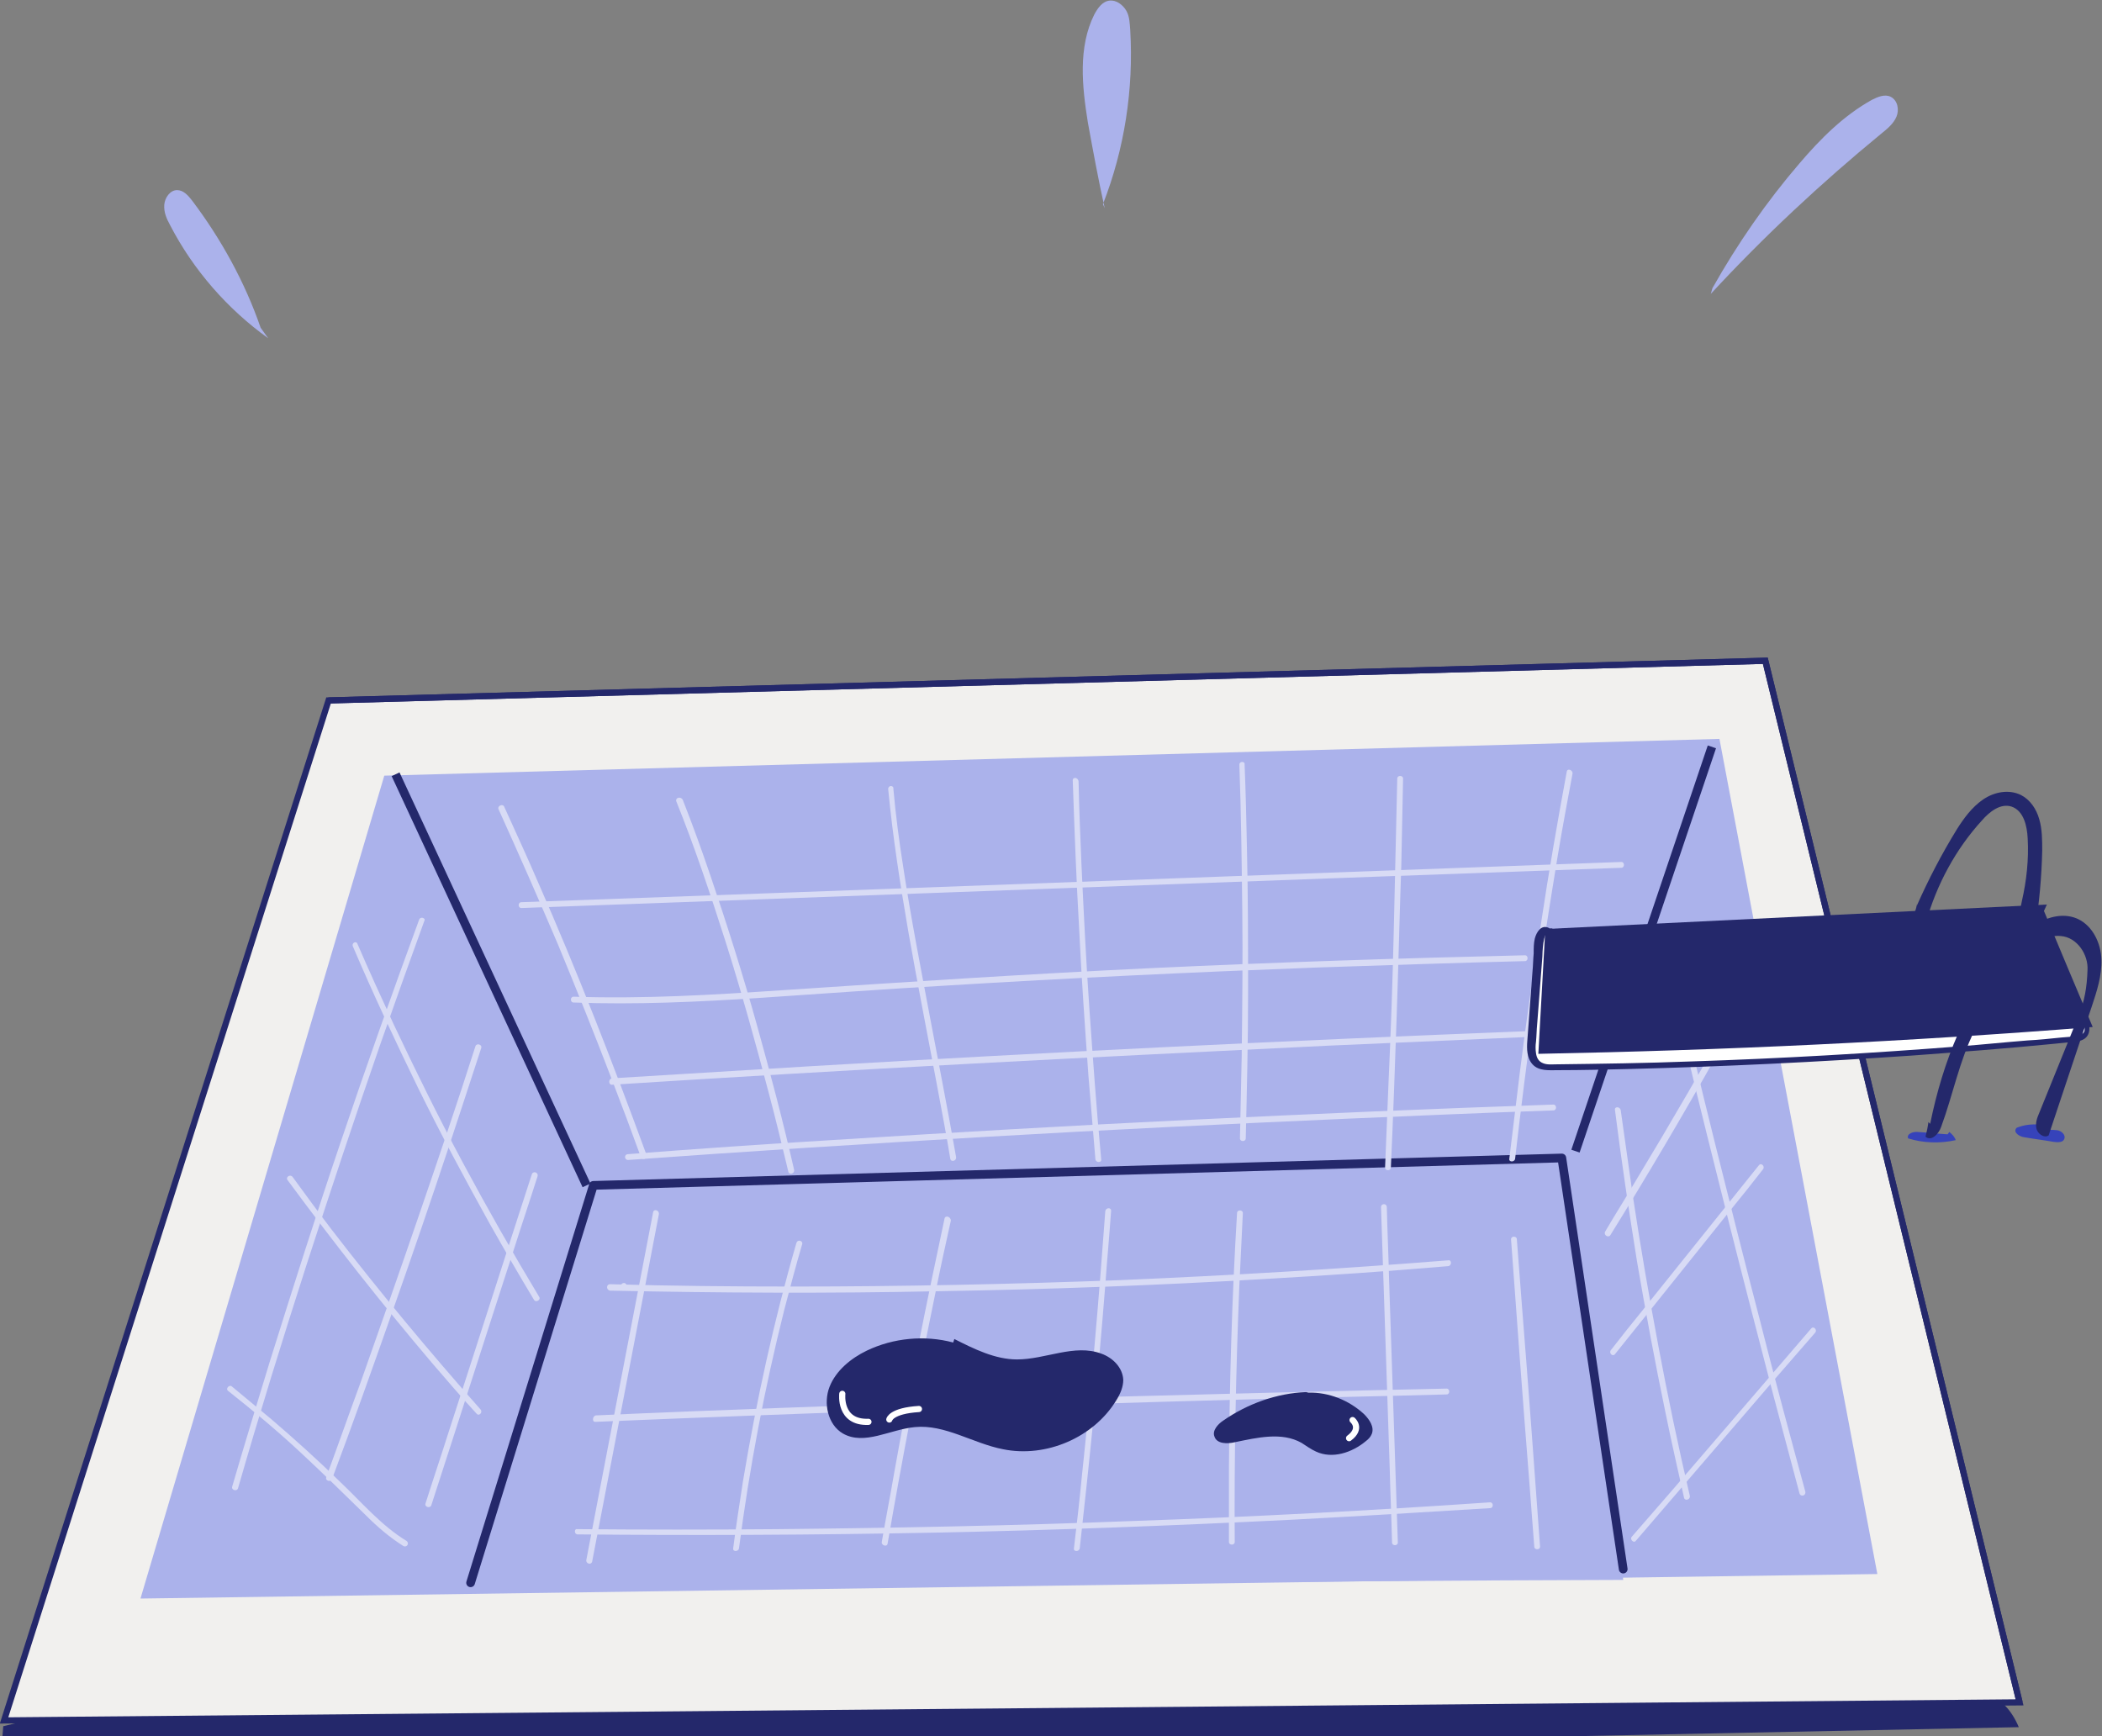<svg width="184" height="152" viewBox="0 0 184 152" fill="none" xmlns="http://www.w3.org/2000/svg">
<rect x="0" y="0" width="184" height="152" fill="#808080" stroke="none"/>
<g clip-path="url(#clip0_291_1244)">
<path d="M0.183 152.396C-0.478 153.412 0.794 154.768 1.71 154.768C60.029 153.582 118.347 152.396 176.716 151.211C175.342 147.908 172.493 147.569 170.05 147.569C123.538 147.908 77.025 148.247 30.513 148.501C20.437 148.585 10.31 148.67 0.285 151.126" fill="#24286B"/>
<path d="M33.385 67.243C38.721 79.855 44.565 92.21 50.967 104.311C51.475 105.281 52.034 106.303 52.949 106.915C53.965 107.63 55.286 107.783 56.506 107.885C71.7 109.213 86.995 110.489 102.138 108.498C106.508 107.936 110.827 107.068 115.197 106.711C121.244 106.252 127.393 106.762 133.439 106.098C134.253 105.996 135.116 105.894 135.777 105.435C136.539 104.924 136.946 104.056 137.301 103.239C143.247 90.066 147.718 76.178 150.564 61.984C114.435 61.678 78.305 62.393 42.227 64.231C39.077 64.384 35.469 64.792 33.639 67.396" fill="#ABB2EB"/>
<path d="M32.166 66.375C24.137 89.147 16.413 111.97 8.994 134.946C8.283 137.193 7.724 140.103 9.502 141.635C10.518 142.503 11.941 142.554 13.262 142.605C20.478 142.809 27.694 142.962 34.91 143.167C36.688 143.218 38.517 143.218 40.093 142.401C42.074 141.328 43.192 139.133 44.107 137.04C47.054 130.249 49.646 123.305 51.78 116.208C52.542 113.706 53.254 111.102 53.508 108.498C54.27 99.869 49.9 91.7 45.479 84.246C42.684 79.497 39.839 74.8 36.942 70.153C35.875 68.469 34.198 66.528 32.318 67.141" fill="#ABB2EB"/>
<path d="M150.818 61.627C148.887 65.558 147.007 69.49 145.076 73.421C140.756 82.356 136.386 91.445 134.913 101.248C133.49 110.847 135.014 120.599 136.488 130.147C137.047 133.823 137.911 137.908 140.96 140.001C142.433 140.971 144.212 141.328 145.99 141.584C151.021 142.35 156.102 142.401 161.133 141.89C162.81 141.686 164.639 141.328 165.656 140.001C166.418 138.98 166.469 137.601 166.469 136.274C166.469 119.118 160.117 102.575 158.084 85.522C157.068 77.2 156.763 67.907 150.919 61.933" fill="#ABB2EB"/>
<path d="M154.528 57.849L28.761 61.321L0.356 150.621L176.784 149.039L154.528 57.849Z" fill="#F1F0EE" stroke="#24286B" stroke-width="0.541" stroke-miterlimit="10"/>
<path d="M176.785 149.039L154.528 57.849L28.761 61.321" stroke="#24286B" stroke-width="0.541" stroke-miterlimit="10"/>
<path d="M150.513 64.69L33.639 67.907L12.297 139.95L164.335 137.805L150.513 64.69Z" fill="#ABB2EB"/>
<path d="M51.506 103.338C80.358 103.019 109.159 102.165 138.011 100.779C139.183 114.483 140.458 124.614 142.089 138.318C116.55 138.371 61.803 138.958 40.597 139.171C40.546 139.224 47.682 115.709 51.506 103.338Z" fill="#ABB2EB"/>
<path d="M41.194 138.571L51.94 103.778L136.716 101.379L142.089 137.371" stroke="#24286B" stroke-width="0.762" stroke-linecap="round" stroke-linejoin="round"/>
<path d="M43.65 70.868C45.428 74.8 47.156 78.731 48.833 82.663C50.459 86.594 52.034 90.526 53.559 94.508C54.422 96.755 55.286 99.052 56.099 101.299C56.201 101.605 56.709 101.452 56.607 101.146C55.134 97.112 53.609 93.079 52.034 89.096C50.459 85.114 48.833 81.182 47.105 77.251C46.14 75.004 45.123 72.809 44.107 70.562C43.904 70.358 43.497 70.613 43.65 70.868Z" fill="#D8DBF5"/>
<path d="M59.199 70.154C60.825 74.187 62.197 78.323 63.519 82.459C64.891 86.799 66.11 91.19 67.279 95.632C67.889 97.929 68.448 100.227 69.007 102.576C69.057 102.882 69.566 102.78 69.515 102.422C68.549 98.184 67.431 93.947 66.263 89.76C65.043 85.369 63.671 81.029 62.197 76.689C61.435 74.442 60.622 72.196 59.758 70.001C59.555 69.694 59.098 69.847 59.199 70.154Z" fill="#D8DBF5"/>
<path d="M77.747 69.081C78.153 73.319 78.814 77.506 79.525 81.642C80.287 85.981 81.151 90.373 81.964 94.712C82.371 96.959 82.828 99.206 83.184 101.452C83.235 101.758 83.743 101.656 83.692 101.299C82.981 97.214 82.168 93.13 81.405 89.045C80.592 84.705 79.728 80.314 79.068 75.923C78.712 73.677 78.407 71.379 78.204 69.081C78.255 68.724 77.747 68.724 77.747 69.081Z" fill="#D8DBF5"/>
<path d="M93.906 68.366C94.058 72.706 94.211 76.995 94.465 81.335C94.668 85.624 94.973 89.913 95.278 94.202C95.481 96.653 95.684 99.052 95.888 101.503C95.938 101.809 96.447 101.809 96.396 101.503C95.989 97.214 95.684 92.874 95.379 88.585C95.075 84.296 94.871 80.008 94.668 75.719C94.566 73.268 94.465 70.868 94.414 68.417C94.363 68.009 93.855 68.009 93.906 68.366Z" fill="#D8DBF5"/>
<path d="M108.489 66.937C108.642 71.174 108.693 75.412 108.743 79.65C108.794 83.939 108.743 88.177 108.693 92.466C108.642 94.865 108.591 97.265 108.54 99.665C108.54 99.971 109.048 99.971 109.048 99.665C109.15 95.427 109.252 91.189 109.252 86.951C109.252 82.662 109.252 78.425 109.15 74.136C109.099 71.736 109.048 69.336 108.947 66.937C108.998 66.63 108.489 66.63 108.489 66.937Z" fill="#D8DBF5"/>
<path d="M122.31 68.162C122.209 72.604 122.107 76.995 122.005 81.438C121.904 85.879 121.751 90.27 121.548 94.713C121.447 97.214 121.345 99.716 121.243 102.218C121.243 102.524 121.751 102.524 121.751 102.218C121.955 97.776 122.107 93.385 122.26 88.943C122.412 84.501 122.514 80.11 122.666 75.668C122.717 73.166 122.768 70.664 122.819 68.162C122.819 67.856 122.31 67.856 122.31 68.162Z" fill="#D8DBF5"/>
<path d="M137.148 67.549C136.335 71.94 135.573 76.331 134.913 80.722C134.201 85.113 133.591 89.504 133.032 93.946C132.728 96.448 132.423 98.95 132.118 101.452C132.067 101.758 132.575 101.758 132.626 101.452C133.134 97.01 133.693 92.619 134.303 88.228C134.913 83.837 135.624 79.446 136.335 75.055C136.742 72.604 137.199 70.153 137.657 67.703C137.657 67.396 137.199 67.243 137.148 67.549Z" fill="#D8DBF5"/>
<path d="M57.167 106.15C55.642 114.064 54.118 122.029 52.593 129.943C52.187 132.138 51.73 134.385 51.323 136.58C51.272 136.887 51.73 137.04 51.831 136.733C53.355 128.819 54.88 120.854 56.404 112.94C56.811 110.745 57.268 108.498 57.675 106.303C57.726 105.945 57.217 105.792 57.167 106.15Z" fill="#D8DBF5"/>
<path d="M69.718 108.804C67.736 115.646 66.212 122.641 65.043 129.636C64.738 131.627 64.433 133.567 64.179 135.559C64.128 135.865 64.636 135.865 64.687 135.559C65.602 128.513 66.923 121.569 68.651 114.676C69.159 112.736 69.667 110.796 70.226 108.906C70.277 108.6 69.819 108.498 69.718 108.804Z" fill="#D8DBF5"/>
<path d="M82.675 106.711C81.1 114.063 79.627 121.416 78.305 128.768C77.95 130.862 77.543 132.904 77.188 134.997C77.137 135.304 77.645 135.457 77.696 135.15C78.966 127.747 80.389 120.395 81.913 113.042C82.32 111 82.777 108.907 83.234 106.864C83.234 106.507 82.726 106.354 82.675 106.711Z" fill="#D8DBF5"/>
<path d="M96.751 106.047C96.192 113.757 95.532 121.416 94.719 129.074C94.515 131.219 94.261 133.414 94.007 135.559C93.956 135.865 94.465 135.865 94.515 135.559C95.379 127.9 96.141 120.241 96.751 112.532C96.904 110.387 97.107 108.192 97.259 106.047C97.31 105.69 96.802 105.69 96.751 106.047Z" fill="#D8DBF5"/>
<path d="M108.286 106.201C107.829 113.706 107.625 121.161 107.575 128.666C107.575 130.76 107.575 132.904 107.575 134.997C107.575 135.304 108.083 135.304 108.083 134.997C108.032 127.492 108.184 119.986 108.489 112.532C108.591 110.438 108.692 108.294 108.794 106.201C108.794 105.894 108.286 105.894 108.286 106.201Z" fill="#D8DBF5"/>
<path d="M120.888 105.69C121.142 113.298 121.396 120.956 121.65 128.564C121.701 130.708 121.802 132.904 121.853 135.048C121.853 135.355 122.361 135.355 122.361 135.048C122.107 127.441 121.853 119.782 121.599 112.174C121.548 110.03 121.447 107.834 121.396 105.69C121.396 105.333 120.888 105.333 120.888 105.69Z" fill="#D8DBF5"/>
<path d="M132.27 108.498C132.778 115.493 133.287 122.437 133.846 129.432C133.998 131.423 134.15 133.415 134.303 135.406C134.303 135.712 134.811 135.712 134.811 135.406C134.303 128.411 133.795 121.467 133.236 114.472C133.083 112.481 132.931 110.49 132.778 108.498C132.778 108.192 132.27 108.192 132.27 108.498Z" fill="#D8DBF5"/>
<path d="M36.688 80.518C34.35 86.9 32.064 93.334 29.879 99.818C27.694 106.251 25.661 112.685 23.628 119.169C22.511 122.845 21.393 126.471 20.326 130.147C20.224 130.453 20.732 130.606 20.834 130.3C22.714 123.764 24.746 117.229 26.83 110.745C28.913 104.311 31.047 97.878 33.283 91.445C34.554 87.82 35.824 84.245 37.145 80.62C37.298 80.365 36.789 80.212 36.688 80.518Z" fill="#D8DBF5"/>
<path d="M41.617 91.598C40.041 96.55 38.364 101.452 36.688 106.353C35.011 111.255 33.283 116.157 31.555 121.058C30.539 123.815 29.573 126.572 28.557 129.33C28.456 129.636 28.913 129.789 29.065 129.483C30.895 124.632 32.622 119.731 34.35 114.829C36.078 109.927 37.755 105.026 39.381 100.124C40.295 97.367 41.21 94.559 42.125 91.751C42.226 91.444 41.718 91.291 41.617 91.598Z" fill="#D8DBF5"/>
<path d="M46.546 102.831C44.107 110.336 41.719 117.842 39.28 125.347C38.619 127.441 37.908 129.534 37.247 131.628C37.145 131.934 37.654 132.087 37.755 131.781C40.194 124.275 42.583 116.77 45.022 109.264C45.682 107.171 46.394 105.077 47.054 102.984C47.156 102.627 46.648 102.473 46.546 102.831Z" fill="#D8DBF5"/>
<path d="M141.366 97.164C141.925 101.606 142.586 105.997 143.297 110.439C144.059 114.881 144.872 119.272 145.787 123.663C146.295 126.165 146.854 128.615 147.413 131.117C147.464 131.424 147.972 131.322 147.921 130.964C146.905 126.624 145.99 122.233 145.177 117.893C144.364 113.553 143.602 109.162 142.942 104.771C142.586 102.269 142.23 99.716 141.874 97.215C141.824 96.857 141.315 96.857 141.366 97.164Z" fill="#D8DBF5"/>
<path d="M147.566 91.751C148.785 96.857 150.056 101.911 151.326 106.966C152.596 112.021 153.918 117.076 155.239 122.181C156.001 125.041 156.763 127.9 157.525 130.759C157.627 131.065 158.084 130.963 158.034 130.606C156.662 125.551 155.29 120.496 154.019 115.442C152.698 110.387 151.428 105.332 150.157 100.226C149.446 97.367 148.735 94.508 148.074 91.598C147.972 91.291 147.464 91.444 147.566 91.751Z" fill="#D8DBF5"/>
<path d="M140.96 108.14C144.162 102.984 147.262 97.725 150.26 92.415C151.123 90.934 151.936 89.453 152.749 87.921C152.902 87.615 152.495 87.36 152.292 87.666C149.345 92.976 146.296 98.235 143.146 103.443C142.282 104.924 141.367 106.353 140.503 107.834C140.351 108.14 140.808 108.396 140.96 108.14Z" fill="#D8DBF5"/>
<path d="M141.366 118.557C144.72 114.37 148.125 110.132 151.479 105.945C152.444 104.771 153.41 103.545 154.324 102.371C154.527 102.116 154.172 101.758 153.968 102.014C150.615 106.2 147.21 110.438 143.856 114.625C142.891 115.799 141.925 117.025 141.011 118.199C140.807 118.454 141.163 118.812 141.366 118.557Z" fill="#D8DBF5"/>
<path d="M143.196 134.895C147.261 130.147 151.326 125.45 155.391 120.701C156.56 119.374 157.729 117.995 158.897 116.668C159.101 116.412 158.745 116.055 158.542 116.31C154.477 121.059 150.411 125.756 146.346 130.504C145.177 131.832 144.009 133.211 142.84 134.538C142.637 134.742 142.992 135.151 143.196 134.895Z" fill="#D8DBF5"/>
<path d="M45.632 79.497C58.183 79.037 70.734 78.578 83.285 78.118C95.786 77.659 108.286 77.199 120.787 76.74C127.85 76.485 134.862 76.229 141.925 75.974C142.23 75.974 142.23 75.463 141.925 75.463C129.374 75.923 116.823 76.382 104.272 76.842C91.771 77.302 79.271 77.761 66.771 78.221C59.707 78.476 52.695 78.731 45.632 78.986C45.327 78.986 45.327 79.497 45.632 79.497Z" fill="#D8DBF5"/>
<path d="M50.205 87.769C55.642 87.973 61.13 87.718 66.567 87.36C71.954 87.003 77.391 86.594 82.777 86.288C93.601 85.624 104.424 85.114 115.248 84.705C121.345 84.501 127.392 84.297 133.49 84.143C133.795 84.143 133.795 83.633 133.49 83.633C122.616 83.888 111.691 84.246 100.816 84.756C89.993 85.267 79.169 85.981 68.397 86.696C62.349 87.105 56.303 87.462 50.205 87.258C49.9 87.258 49.9 87.769 50.205 87.769Z" fill="#D8DBF5"/>
<path d="M53.559 94.968C63.976 94.304 74.444 93.691 84.911 93.129C95.379 92.568 105.796 92.057 116.264 91.547C122.108 91.291 128.002 91.036 133.846 90.781C134.151 90.781 134.151 90.27 133.846 90.27C123.378 90.679 112.961 91.138 102.493 91.649C92.025 92.159 81.609 92.721 71.141 93.334C65.297 93.691 59.403 94.048 53.559 94.406C53.254 94.457 53.254 94.968 53.559 94.968Z" fill="#D8DBF5"/>
<path d="M54.982 101.554C65.501 100.788 76.07 100.125 86.589 99.512C97.107 98.899 107.677 98.389 118.195 97.929C124.09 97.674 130.035 97.418 135.98 97.214C136.285 97.214 136.285 96.704 135.98 96.704C125.411 97.061 114.892 97.521 104.323 98.031C93.753 98.542 83.235 99.154 72.716 99.818C66.822 100.176 60.876 100.584 54.982 101.044C54.626 101.044 54.626 101.554 54.982 101.554Z" fill="#D8DBF5"/>
<path d="M30.895 82.867C32.674 87.054 34.605 91.138 36.587 95.223C38.568 99.257 40.703 103.239 42.888 107.171C44.158 109.417 45.428 111.613 46.749 113.808C46.902 114.064 47.359 113.808 47.207 113.553C44.869 109.673 42.633 105.741 40.499 101.759C38.365 97.776 36.383 93.742 34.452 89.658C33.385 87.36 32.318 85.011 31.302 82.663C31.2 82.305 30.743 82.561 30.895 82.867Z" fill="#D8DBF5"/>
<path d="M25.153 103.29C29.218 108.805 33.436 114.166 37.857 119.374C39.127 120.854 40.398 122.335 41.719 123.765C41.922 124.02 42.278 123.662 42.075 123.407C37.552 118.301 33.182 113.042 29.015 107.63C27.846 106.098 26.729 104.567 25.611 103.035C25.407 102.78 25.001 103.035 25.153 103.29Z" fill="#D8DBF5"/>
<path d="M19.97 121.773C22.104 123.458 24.188 125.194 26.17 127.032C28.151 128.87 30.082 130.76 32.013 132.649C33.03 133.67 34.097 134.589 35.316 135.355C35.621 135.508 35.875 135.099 35.57 134.895C33.385 133.568 31.658 131.525 29.777 129.738C27.846 127.849 25.865 126.062 23.781 124.275C22.613 123.305 21.444 122.335 20.275 121.365C20.072 121.212 19.716 121.569 19.97 121.773Z" fill="#D8DBF5"/>
<path d="M54.626 112.838C54.931 112.838 54.931 112.327 54.626 112.327C54.27 112.327 54.27 112.838 54.626 112.838Z" fill="#D8DBF5"/>
<path d="M53.406 112.992C63.01 113.196 72.563 113.247 82.167 113.043C91.721 112.889 101.223 112.532 110.776 111.97C116.112 111.664 121.447 111.307 126.783 110.847C127.088 110.796 127.088 110.285 126.783 110.337C117.23 111.102 107.626 111.664 98.072 112.072C88.519 112.43 79.017 112.634 69.464 112.634C64.128 112.634 58.742 112.583 53.406 112.43C53.051 112.43 53.051 112.94 53.406 112.992Z" fill="#D8DBF5"/>
<path d="M52.136 124.48C61.842 124.071 71.547 123.714 81.253 123.356C90.908 123.05 100.563 122.744 110.268 122.488C115.705 122.335 121.193 122.233 126.631 122.08C126.935 122.08 126.935 121.569 126.631 121.569C116.925 121.773 107.219 122.029 97.463 122.284C87.808 122.59 78.153 122.897 68.499 123.254C63.061 123.458 57.624 123.663 52.136 123.918C51.831 124.02 51.831 124.531 52.136 124.48Z" fill="#D8DBF5"/>
<path d="M50.56 134.333C60.977 134.435 71.394 134.384 81.76 134.18C92.177 133.975 102.594 133.567 112.961 133.056C118.804 132.75 124.648 132.393 130.441 132.035C130.746 132.035 130.746 131.525 130.441 131.525C120.075 132.239 109.658 132.801 99.241 133.158C88.824 133.567 78.407 133.771 68.04 133.873C62.197 133.924 56.353 133.924 50.509 133.873C50.255 133.822 50.255 134.333 50.56 134.333Z" fill="#D8DBF5"/>
<path d="M51.343 103.778L34.627 67.786M137.911 100.779L149.851 65.386" stroke="#24286B" stroke-width="0.762"/>
<path d="M170.483 99.308C169.619 99.257 168.755 99.154 167.891 99.103C167.485 99.052 166.875 99.257 167.027 99.665C168.348 100.074 169.822 100.125 171.194 99.818C171.092 99.512 170.889 99.308 170.635 99.103" fill="#3643BA"/>
<path d="M178.766 98.49C178.105 98.388 177.394 98.439 176.784 98.644C176.682 98.695 176.53 98.695 176.479 98.797C176.225 99.154 176.784 99.511 177.191 99.563C178.054 99.716 178.918 99.818 179.782 99.971C180.138 100.022 180.595 100.022 180.697 99.716C180.849 99.358 180.443 99.001 180.087 98.95C179.731 98.899 179.325 98.95 178.969 98.797" fill="#3643BA"/>
<path d="M167.79 79.293C168.806 76.995 169.975 74.749 171.296 72.604C171.906 71.634 172.618 70.664 173.583 70C174.549 69.337 175.819 69.081 176.886 69.592C177.699 70 178.258 70.817 178.512 71.736C178.766 72.604 178.766 73.574 178.766 74.493C178.715 76.74 178.512 79.037 178.156 81.233C177.648 81.488 177.038 81.08 176.886 80.518C176.734 79.957 176.886 79.395 176.988 78.884C177.394 77.097 177.597 75.259 177.496 73.421C177.445 72.298 177.14 70.97 176.073 70.613C175.107 70.307 174.142 71.073 173.481 71.838C171.195 74.34 169.518 77.455 168.603 80.722C168.552 80.927 168.502 81.131 168.298 81.284C167.892 81.539 167.384 80.978 167.434 80.518C167.485 80.008 167.79 79.599 167.79 79.089" fill="#24286B"/>
<path d="M135.421 81.438C134.963 81.182 134.608 81.897 134.557 82.408C134.353 85.318 134.099 88.177 133.896 91.087C133.845 91.802 133.845 92.619 134.404 93.079C134.811 93.385 135.319 93.385 135.827 93.385C151.071 93.232 166.316 92.364 181.509 90.883C181.764 90.832 182.068 90.832 182.272 90.679C182.78 90.322 182.627 89.403 182.068 88.994C181.509 88.637 180.849 88.637 180.188 88.637C168.399 89.045 156.61 89.454 144.821 89.862C142.992 89.913 140.959 89.913 139.537 88.739C137.402 86.901 137.809 83.122 135.624 81.386" fill="white"/>
<path d="M135.574 81.234C134.913 80.927 134.506 81.591 134.354 82.153C134.252 82.561 134.252 83.02 134.252 83.48C134.202 83.991 134.202 84.501 134.151 85.012C133.998 87.054 133.846 89.097 133.693 91.139C133.643 91.802 133.643 92.62 134.151 93.181C134.71 93.794 135.624 93.692 136.387 93.692C138.47 93.692 140.503 93.641 142.586 93.59C150.818 93.385 159.101 92.977 167.333 92.415C171.449 92.109 175.565 91.802 179.681 91.394C180.189 91.343 180.697 91.292 181.205 91.241C181.612 91.19 182.12 91.19 182.476 90.935C182.984 90.577 182.984 89.862 182.73 89.352C182.374 88.637 181.51 88.484 180.799 88.484C179.833 88.484 178.817 88.535 177.851 88.586C169.569 88.892 161.286 89.147 153.003 89.454C150.92 89.505 148.836 89.607 146.804 89.658C145.076 89.709 143.196 89.964 141.519 89.505C140.757 89.301 140.045 88.943 139.486 88.331C139.029 87.82 138.724 87.258 138.521 86.646C138.013 85.369 137.759 84.042 137.098 82.816C136.793 82.255 136.387 81.744 135.929 81.336C135.675 81.131 135.32 81.489 135.574 81.693C137.657 83.378 137.403 86.493 138.978 88.484C139.944 89.658 141.366 90.118 142.84 90.22C144.568 90.373 146.346 90.169 148.125 90.118C156.052 89.862 163.928 89.556 171.855 89.301C173.837 89.25 175.819 89.147 177.801 89.097C178.766 89.045 179.681 88.994 180.646 88.994C181.358 88.994 182.425 89.097 182.476 90.016C182.526 90.424 182.272 90.577 181.917 90.679C181.408 90.781 180.9 90.781 180.443 90.832C179.477 90.934 178.461 91.037 177.496 91.088C175.565 91.241 173.583 91.445 171.652 91.598C163.776 92.211 155.95 92.671 148.074 92.926C144.11 93.079 140.147 93.13 136.183 93.181C135.828 93.181 135.421 93.232 135.065 93.079C134.659 92.926 134.506 92.568 134.456 92.211C134.405 91.854 134.405 91.547 134.456 91.19C134.506 90.679 134.506 90.169 134.557 89.658C134.71 87.667 134.862 85.727 135.015 83.735C135.015 83.531 135.065 81.438 135.574 81.693C135.624 81.795 135.878 81.387 135.574 81.234Z" fill="#24286B"/>
<path d="M179.173 79.191C164.538 79.905 149.903 80.62 135.269 81.335C135.065 84.96 134.862 88.636 134.659 92.261C150.869 91.955 167.028 91.189 183.187 89.913C181.764 86.543 180.341 83.173 178.919 79.752" fill="#24286B"/>
<path d="M168.959 98.389C170.077 92.874 172.109 87.922 175.565 83.48C176.327 82.561 177.496 81.386 178.512 80.774C179.528 80.161 180.849 79.957 181.917 80.467C183.187 81.08 183.898 82.561 183.949 83.99C184 85.42 183.543 86.798 183.085 88.177C181.815 91.904 180.595 95.632 179.325 99.41C178.919 99.665 178.36 99.257 178.258 98.797C178.156 98.338 178.309 97.878 178.512 97.418C179.681 94.559 180.799 91.751 181.967 88.892C182.476 87.615 182.679 86.441 182.73 84.96C182.831 83.582 181.815 82.05 180.392 81.948C179.427 81.846 178.461 82.356 177.75 83.02C175.565 85.165 174.142 87.615 172.821 90.27C171.5 92.925 170.941 95.887 169.924 98.644C169.721 99.257 169.06 99.971 168.552 99.512C168.654 99.103 168.756 98.644 168.806 98.235" fill="#24286B"/>
<path d="M83.438 117.535C80.948 116.872 78.204 117.127 75.866 118.25C74.494 118.914 73.173 119.986 72.614 121.416C72.055 122.845 72.462 124.734 73.783 125.5C75.663 126.573 77.899 125.143 80.084 124.939C82.726 124.683 85.165 126.368 87.808 126.879C91.568 127.645 95.735 125.858 97.717 122.59C98.072 122.028 98.326 121.416 98.326 120.803C98.275 119.731 97.412 118.863 96.395 118.505C94.058 117.637 91.517 119.016 89.027 119.016C87.096 119.016 85.267 118.097 83.539 117.229" fill="#24286B"/>
<path d="M114.333 121.875C111.741 121.977 109.201 122.896 107.066 124.377C106.609 124.683 106.101 125.245 106.304 125.756C106.508 126.419 107.422 126.419 108.083 126.266C110.065 125.858 112.199 125.347 113.926 126.317C114.333 126.573 114.739 126.879 115.197 127.083C116.62 127.747 118.347 127.185 119.567 126.164C119.77 126.011 119.973 125.807 120.075 125.551C120.329 124.939 119.872 124.275 119.414 123.815C118.093 122.59 116.315 121.875 114.536 121.926" fill="#24286B"/>
<path d="M73.732 122.029C73.732 122.029 73.427 124.582 76.019 124.48" stroke="white" stroke-width="0.541" stroke-miterlimit="10" stroke-linecap="round"/>
<path d="M77.848 124.275C77.848 124.275 78 123.509 80.439 123.356" stroke="white" stroke-width="0.541" stroke-miterlimit="10" stroke-linecap="round"/>
<path d="M118.398 124.326C118.398 124.326 119.262 125.041 118.093 125.909" stroke="white" stroke-width="0.541" stroke-miterlimit="10" stroke-linecap="round"/>
<path d="M23.476 29.613C19.919 27.06 16.921 23.639 14.888 19.708C14.583 19.146 14.329 18.585 14.38 17.921C14.431 17.308 14.888 16.644 15.498 16.644C16.057 16.644 16.464 17.104 16.819 17.564C19.36 20.933 21.443 24.712 22.815 28.694" fill="#ABB2EB"/>
<path d="M96.701 18.228C96.142 15.726 95.684 13.224 95.227 10.722C94.719 7.557 94.363 4.136 95.786 1.276C96.091 0.715 96.498 0.102 97.158 0.051C97.717 -4.03821e-05 98.276 0.408 98.581 0.919C98.886 1.43 98.886 2.042 98.937 2.655C99.242 7.812 98.428 13.071 96.548 17.87" fill="#ABB2EB"/>
<path d="M149.903 25.222C152.088 21.342 154.629 17.666 157.525 14.296C159.355 12.152 161.387 10.109 163.877 8.731C164.385 8.475 164.995 8.22 165.503 8.475C166.113 8.782 166.265 9.599 166.011 10.211C165.757 10.824 165.198 11.284 164.69 11.692C159.405 16.032 154.375 20.729 149.751 25.733" fill="#ABB2EB"/>
</g>
<defs>
<clipPath id="clip0_291_1244">
<rect width="184" height="152" fill="white"/>
</clipPath>
</defs>
</svg>
